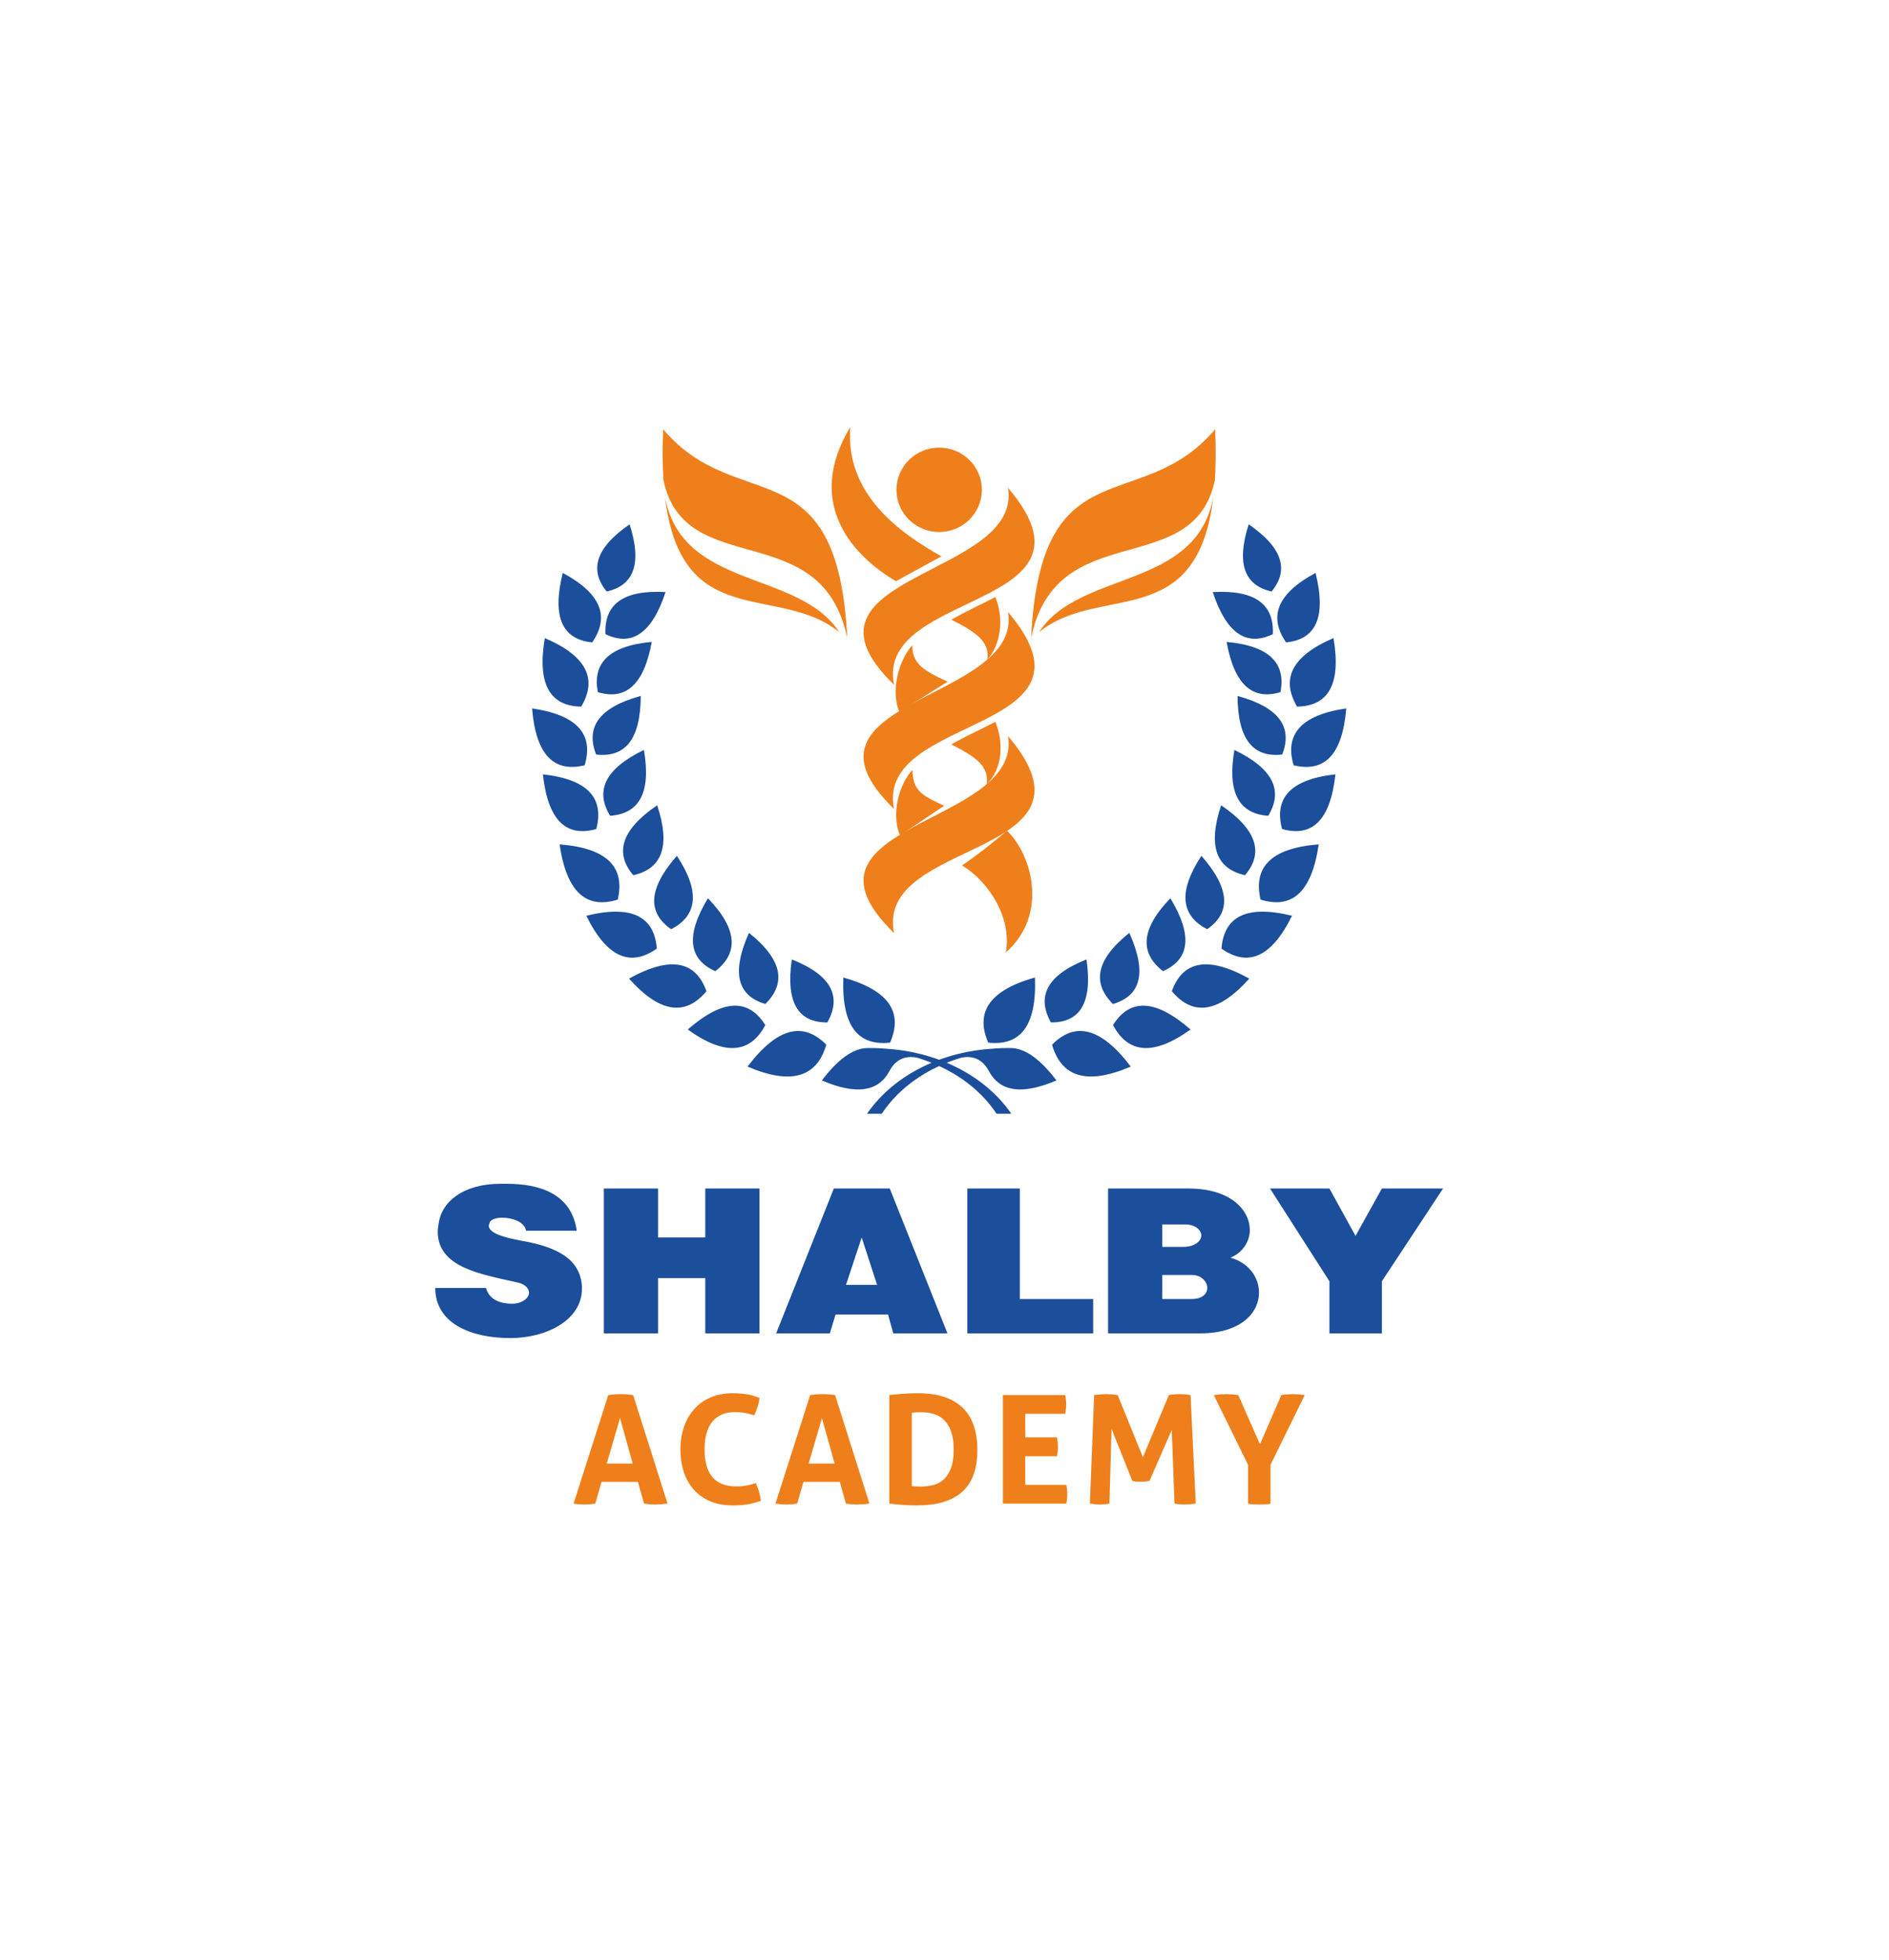 <svg width="108" height="112" viewBox="0 0 108 112" fill="none" xmlns="http://www.w3.org/2000/svg">
<g filter="url(#filter0_d_1106_20125)">
<rect x="4" y="4.018" width="99.386" height="103" rx="20" fill="white" shape-rendering="crispEdges"/>
<path fill-rule="evenodd" clip-rule="evenodd" d="M57.505 54.435C59.983 52.257 58.982 48.817 57.57 47.477C56.731 48.194 55.879 48.866 55.006 49.46C56.576 50.418 57.865 52.502 57.505 54.435Z" fill="#EF7F1A"/>
<path fill-rule="evenodd" clip-rule="evenodd" d="M51.224 33.217C48.844 31.827 45.944 28.816 48.615 24.406C48.309 28.233 51.445 30.466 53.824 31.795C52.957 32.269 52.091 32.743 51.224 33.217Z" fill="#EF7F1A"/>
<path fill-rule="evenodd" clip-rule="evenodd" d="M51.115 39.137C44.611 32.819 58.459 33.016 57.633 27.883C63.577 34.872 50.009 33.688 51.115 39.137Z" fill="#EF7F1A"/>
<path fill-rule="evenodd" clip-rule="evenodd" d="M51.115 46.235C44.611 39.917 58.459 40.114 57.633 34.98C63.577 41.97 50.009 40.785 51.115 46.235Z" fill="#EF7F1A"/>
<path fill-rule="evenodd" clip-rule="evenodd" d="M51.115 53.325C44.611 47.007 58.459 47.204 57.633 42.07C63.577 49.06 50.009 47.875 51.115 53.325Z" fill="#EF7F1A"/>
<path fill-rule="evenodd" clip-rule="evenodd" d="M54.394 35.416C55.099 35 56.155 34.518 56.904 34.123C57.421 35.357 57.216 36.847 56.446 37.697C56.614 36.638 55.71 36.088 54.394 35.416Z" fill="#EF7F1A"/>
<path fill-rule="evenodd" clip-rule="evenodd" d="M54.178 38.96L51.419 40.691C50.902 39.458 51.393 37.722 52.163 36.872C52.13 37.947 52.863 38.356 54.178 38.96Z" fill="#EF7F1A"/>
<path fill-rule="evenodd" clip-rule="evenodd" d="M54.394 42.546C55.099 42.13 56.155 41.648 56.904 41.253C57.421 42.487 57.291 43.977 56.408 44.826C56.577 43.768 55.71 43.218 54.394 42.546Z" fill="#EF7F1A"/>
<path fill-rule="evenodd" clip-rule="evenodd" d="M53.979 46.05L51.456 47.747C50.94 46.514 51.393 44.851 52.163 44.002C52.21 45.195 52.663 45.446 53.979 46.05Z" fill="#EF7F1A"/>
<path fill-rule="evenodd" clip-rule="evenodd" d="M53.695 25.582C52.346 25.582 51.253 26.662 51.253 27.994C51.253 29.326 52.346 30.405 53.695 30.405C55.043 30.405 56.137 29.326 56.137 27.994C56.137 26.662 55.043 25.582 53.695 25.582Z" fill="#EF7F1A"/>
<path fill-rule="evenodd" clip-rule="evenodd" d="M37.915 24.533C37.868 25.626 37.877 26.589 37.932 27.444C39.167 33.255 47 29.448 48.441 36.478C47.887 25.368 42.175 29.578 37.915 24.533ZM69.474 24.533C69.521 25.626 69.513 26.589 69.458 27.444C68.222 33.255 60.39 29.448 58.949 36.478C59.503 25.368 65.214 29.578 69.474 24.533ZM69.371 28.398C68.444 36.207 62.876 33.309 59.408 36.127C61.717 32.561 68.398 33.716 69.371 28.398ZM38.019 28.398C38.946 36.207 44.513 33.309 47.981 36.127C45.673 32.561 38.991 33.716 38.019 28.398Z" fill="#EF7F1A"/>
<path fill-rule="evenodd" clip-rule="evenodd" d="M71.182 50.021C72.231 48.781 71.922 47.457 69.816 46.023C69.019 48.422 69.585 49.66 71.182 50.021ZM74.157 40.385C75.9 40.356 76.697 39.176 76.241 36.468C73.788 37.517 73.249 38.845 74.157 40.385ZM69.014 53.106C70.347 52.19 70.378 50.837 68.689 48.912C67.311 51.007 67.552 52.344 69.014 53.106ZM72.7 33.807C73.683 32.611 73.385 31.339 71.392 29.966C70.653 32.275 71.193 33.464 72.7 33.807ZM73.308 43.122C73.903 41.596 73.192 40.44 70.755 39.776C70.765 42.32 71.69 43.308 73.308 43.122ZM56.5 59.588C58.303 59.784 59.282 58.684 59.17 55.867C56.499 56.617 55.767 57.901 56.5 59.588ZM66.492 55.504C67.971 54.851 68.242 53.533 66.914 51.337C65.181 53.135 65.182 54.488 66.492 55.504ZM73.53 36.714C75.188 36.551 75.856 35.34 75.215 32.743C72.958 33.953 72.546 35.287 73.53 36.714ZM66.998 56.648C68.162 58.044 69.608 57.963 71.424 55.929C68.998 54.583 67.607 54.963 66.998 56.648ZM73.962 43.737C75.676 44.151 76.748 43.212 76.968 40.487C74.307 40.877 73.451 42.022 73.962 43.737ZM63.629 57.38C65.182 56.926 65.615 55.659 64.568 53.315C62.62 54.868 62.452 56.206 63.629 57.38ZM60.084 58.433C61.711 58.446 62.482 57.364 62.119 54.833C59.805 55.752 59.272 56.977 60.084 58.433ZM69.835 54.213C71.303 55.252 72.661 54.788 73.868 52.337C71.209 51.684 69.981 52.423 69.835 54.213ZM63.635 58.584C64.475 60.169 65.892 60.4 68.067 58.838C65.994 57.032 64.569 57.1 63.635 58.584ZM72.069 51.412C73.816 51.96 74.988 51.063 75.394 48.258C72.614 48.475 71.653 49.6 72.069 51.412ZM49.568 63.655C51.182 61.317 54.025 60.09 56.758 59.934C57.081 59.905 57.45 59.891 57.87 59.9C58.64 59.947 59.48 60.534 60.4 61.749C58.412 62.601 57.188 62.367 56.572 61.275C56.467 61.087 56.055 60.2 54.925 60.456C53.061 61.034 51.455 62.09 50.409 63.655H49.568ZM60.148 59.708C60.671 61.508 62.077 62.059 64.649 60.958C62.907 58.658 61.429 58.408 60.148 59.708ZM72.507 46.624C73.356 45.232 72.857 43.964 70.574 42.861C70.144 45.366 70.883 46.509 72.507 46.624ZM73.298 47.38C74.972 47.852 76.054 46.957 76.351 44.255C73.721 44.547 72.846 45.655 73.298 47.38ZM72.773 36.244C72.849 34.585 71.822 33.699 69.336 33.838C70.144 36.284 71.319 36.941 72.773 36.244ZM73.207 39.557C73.522 37.939 72.627 36.917 70.129 36.686C70.582 39.207 71.659 40.025 73.207 39.557Z" fill="#1B4E9B"/>
<path fill-rule="evenodd" clip-rule="evenodd" d="M36.207 50.021C35.158 48.781 35.467 47.457 37.573 46.023C38.37 48.422 37.803 49.66 36.207 50.021ZM33.231 40.385C31.489 40.356 30.692 39.176 31.148 36.468C33.601 37.517 34.14 38.845 33.231 40.385ZM38.375 53.106C37.042 52.19 37.011 50.837 38.7 48.912C40.078 51.007 39.837 52.344 38.375 53.106ZM34.689 33.807C33.706 32.611 34.004 31.339 35.997 29.966C36.736 32.275 36.196 33.464 34.689 33.807ZM34.081 43.122C33.487 41.596 34.197 40.44 36.634 39.776C36.624 42.32 35.699 43.308 34.081 43.122ZM50.889 59.588C49.086 59.784 48.107 58.684 48.218 55.867C50.89 56.617 51.623 57.901 50.889 59.588ZM40.897 55.504C39.418 54.851 39.147 53.533 40.475 51.337C42.208 53.135 42.207 54.488 40.897 55.504ZM33.859 36.714C32.201 36.551 31.532 35.34 32.174 32.743C34.431 33.953 34.843 35.287 33.859 36.714ZM40.391 56.648C39.227 58.044 37.781 57.963 35.965 55.929C38.391 54.583 39.782 54.963 40.391 56.648ZM33.427 43.737C31.713 44.151 30.642 43.212 30.421 40.487C33.083 40.877 33.938 42.022 33.427 43.737ZM43.76 57.38C42.207 56.926 41.774 55.659 42.821 53.315C44.769 54.868 44.937 56.206 43.76 57.38ZM47.305 58.433C45.678 58.446 44.907 57.364 45.27 54.833C47.584 55.752 48.117 56.977 47.305 58.433ZM37.554 54.213C36.086 55.252 34.728 54.788 33.521 52.337C36.18 51.684 37.408 52.423 37.554 54.213ZM43.755 58.584C42.914 60.169 41.498 60.4 39.322 58.838C41.395 57.032 42.82 57.1 43.755 58.584ZM35.32 51.412C33.573 51.96 32.401 51.063 31.995 48.258C34.775 48.475 35.736 49.6 35.32 51.412ZM57.821 63.655C56.207 61.317 53.364 60.09 50.631 59.934C50.308 59.905 49.939 59.891 49.52 59.9C48.749 59.947 47.909 60.534 46.989 61.749C48.977 62.601 50.201 62.367 50.816 61.275C50.923 61.087 51.334 60.2 52.464 60.456C54.328 61.034 55.934 62.09 56.98 63.655H57.821ZM47.241 59.708C46.718 61.508 45.312 62.059 42.74 60.958C44.482 58.658 45.961 58.408 47.241 59.708ZM34.882 46.624C34.033 45.232 34.532 43.964 36.815 42.861C37.245 45.366 36.505 46.509 34.882 46.624ZM34.091 47.38C32.417 47.852 31.335 46.957 31.038 44.255C33.668 44.547 34.543 45.655 34.091 47.38ZM34.616 36.244C34.54 34.585 35.567 33.699 38.053 33.838C37.245 36.284 36.07 36.941 34.616 36.244ZM34.182 39.557C33.867 37.939 34.762 36.917 37.261 36.686C36.808 39.207 35.73 40.025 34.182 39.557Z" fill="#1B4E9B"/>
<path d="M34.776 79.73C34.899 79.713 35.015 79.7 35.126 79.692C35.236 79.683 35.359 79.679 35.493 79.679C35.609 79.679 35.723 79.683 35.833 79.692C35.944 79.7 36.066 79.713 36.2 79.73L38.166 85.933C37.927 85.968 37.694 85.985 37.467 85.985C37.245 85.985 37.03 85.968 36.821 85.933L36.471 84.691H34.392L34.034 85.933C33.824 85.968 33.623 85.985 33.431 85.985C33.216 85.985 33.003 85.968 32.794 85.933L34.776 79.73ZM36.174 83.647L35.449 81.042L34.689 83.647H36.174ZM43.208 84.76C43.284 84.921 43.346 85.087 43.396 85.256C43.445 85.426 43.482 85.597 43.505 85.77C43.202 85.879 42.93 85.951 42.688 85.985C42.447 86.02 42.186 86.037 41.907 86.037C41.412 86.037 40.978 85.958 40.605 85.8C40.232 85.642 39.919 85.42 39.666 85.135C39.413 84.851 39.222 84.513 39.094 84.122C38.966 83.731 38.901 83.305 38.901 82.845C38.901 82.385 38.968 81.958 39.102 81.564C39.236 81.17 39.43 80.829 39.683 80.542C39.937 80.254 40.248 80.03 40.618 79.868C40.988 79.707 41.409 79.627 41.88 79.627C42.16 79.627 42.417 79.644 42.653 79.679C42.889 79.713 43.144 79.785 43.418 79.894C43.406 80.067 43.371 80.235 43.313 80.399C43.255 80.563 43.191 80.728 43.121 80.895C42.917 80.826 42.736 80.777 42.579 80.748C42.422 80.72 42.236 80.705 42.02 80.705C41.461 80.705 41.032 80.885 40.732 81.245C40.432 81.604 40.282 82.137 40.282 82.845C40.282 84.248 40.885 84.95 42.09 84.95C42.306 84.95 42.495 84.936 42.658 84.907C42.821 84.878 43.004 84.829 43.208 84.76ZM46.32 79.73C46.442 79.713 46.559 79.7 46.669 79.692C46.78 79.683 46.902 79.679 47.036 79.679C47.153 79.679 47.266 79.683 47.377 79.692C47.487 79.7 47.61 79.713 47.744 79.73L49.709 85.933C49.47 85.968 49.238 85.985 49.01 85.985C48.789 85.985 48.574 85.968 48.364 85.933L48.015 84.691H45.936L45.577 85.933C45.368 85.968 45.167 85.985 44.975 85.985C44.759 85.985 44.547 85.968 44.337 85.933L46.32 79.73ZM47.718 83.647L46.992 81.042L46.233 83.647H47.718ZM50.847 79.73C51.092 79.702 51.348 79.677 51.615 79.657C51.883 79.637 52.18 79.627 52.507 79.627C53.607 79.627 54.444 79.897 55.018 80.438C55.592 80.979 55.879 81.79 55.879 82.871C55.879 83.958 55.587 84.757 55.005 85.269C54.422 85.781 53.558 86.037 52.411 86.037C52.114 86.037 51.84 86.027 51.59 86.007C51.339 85.987 51.092 85.962 50.847 85.933V79.73ZM52.131 84.933C52.183 84.939 52.25 84.944 52.332 84.95C52.413 84.956 52.512 84.959 52.629 84.959C52.897 84.959 53.146 84.928 53.376 84.868C53.606 84.808 53.805 84.697 53.974 84.536C54.143 84.375 54.277 84.159 54.376 83.889C54.475 83.619 54.525 83.27 54.525 82.845C54.525 82.431 54.475 82.086 54.376 81.81C54.277 81.534 54.143 81.315 53.974 81.154C53.805 80.993 53.612 80.879 53.393 80.813C53.175 80.747 52.944 80.714 52.699 80.714C52.617 80.714 52.523 80.715 52.415 80.718C52.307 80.721 52.212 80.728 52.131 80.74V84.933ZM57.339 79.73H60.904C60.938 79.903 60.956 80.079 60.956 80.257C60.956 80.447 60.938 80.628 60.904 80.8H58.615V82.146H60.432C60.467 82.33 60.484 82.508 60.484 82.681C60.484 82.865 60.467 83.046 60.432 83.225H58.615V84.864H60.965C60.999 85.036 61.017 85.212 61.017 85.39C61.017 85.58 60.999 85.761 60.965 85.933H57.339V79.73ZM62.556 79.73C62.789 79.696 63.014 79.679 63.229 79.679C63.456 79.679 63.68 79.696 63.902 79.73L65.343 83.285L66.828 79.73C67.009 79.696 67.21 79.679 67.431 79.679C67.652 79.679 67.865 79.696 68.068 79.73L68.365 85.933C68.144 85.968 67.934 85.985 67.736 85.985C67.538 85.985 67.344 85.968 67.151 85.933L66.994 81.723L65.719 84.639C65.637 84.651 65.553 84.661 65.465 84.67C65.378 84.678 65.291 84.683 65.203 84.683C65.127 84.683 65.052 84.68 64.976 84.674C64.9 84.668 64.822 84.657 64.74 84.639L63.552 81.663L63.43 85.933C63.244 85.968 63.063 85.985 62.888 85.985C62.702 85.985 62.51 85.968 62.312 85.933L62.556 79.73ZM71.355 83.716L69.398 79.73C69.643 79.696 69.887 79.679 70.132 79.679C70.353 79.679 70.575 79.696 70.796 79.73L72.036 82.543L73.259 79.73C73.475 79.696 73.696 79.679 73.923 79.679C74.133 79.679 74.357 79.696 74.596 79.73L72.639 83.716V85.942C72.523 85.96 72.412 85.971 72.307 85.977C72.202 85.982 72.098 85.985 71.993 85.985C71.894 85.985 71.79 85.982 71.683 85.977C71.575 85.971 71.466 85.96 71.355 85.942V83.716Z" fill="#EF7F1A"/>
<path d="M30.074 70.338H32.974C32.675 68.182 30.771 67.655 28.98 67.655H28.624C26.449 67.655 25.255 68.708 25.084 69.889C25.056 70.043 25.027 70.248 25.027 70.389C25.027 72.469 27.544 72.828 29.676 73.316C30.074 73.431 30.244 73.675 30.244 73.881C30.244 74.189 29.847 74.51 29.278 74.51C28.681 74.51 27.984 74.33 27.785 73.611H24.885C24.885 75.665 26.975 76.474 29.178 76.474C31.24 76.474 33.272 75.447 33.272 73.65V73.521C33.173 71.968 31.88 71.262 29.776 70.903C28.88 70.736 27.942 70.492 27.942 70.043C27.942 70.03 27.984 69.94 27.984 69.889C28.055 69.683 28.382 69.594 28.724 69.594C29.306 69.594 30.017 69.85 30.074 70.338ZM34.524 67.925V76.204H37.622V73.046H40.323V76.204H43.422V67.925H40.323V70.723H37.622V67.925H34.524ZM47.673 67.925L44.375 76.204H47.445L47.772 75.126H50.772L51.07 76.204H54.169L50.871 67.925H47.673ZM48.369 73.431L49.265 70.723L50.146 73.431H48.369ZM55.306 67.925V76.204H62.5V74.24H58.306V67.925H55.306ZM63.353 67.925V76.204H68.626C70.944 76.204 71.981 75.023 71.981 73.881C71.981 73.021 71.412 72.174 70.347 71.878C71.057 71.596 71.455 70.941 71.455 70.3C71.455 69.17 70.375 67.925 67.944 67.925H63.353ZM66.451 69.979H67.745C68.356 69.979 68.683 70.312 68.683 70.608C68.683 70.916 68.328 71.262 67.646 71.262H66.451V69.979ZM66.451 72.867H68.143C68.712 72.867 69.025 73.277 69.025 73.611C69.025 73.919 68.754 74.24 68.143 74.24H66.451V72.867ZM72.61 67.925L76.007 73.226V76.204H79.007V73.226L82.504 67.925H79.007L77.5 70.633L76.007 67.925H72.61Z" fill="#1B4E9B"/>
</g>
<defs>
<filter id="filter0_d_1106_20125" x="0" y="0.018" width="107.386" height="111" filterUnits="userSpaceOnUse" color-interpolation-filters="sRGB">
<feFlood flood-opacity="0" result="BackgroundImageFix"/>
<feColorMatrix in="SourceAlpha" type="matrix" values="0 0 0 0 0 0 0 0 0 0 0 0 0 0 0 0 0 0 127 0" result="hardAlpha"/>
<feOffset/>
<feGaussianBlur stdDeviation="2"/>
<feComposite in2="hardAlpha" operator="out"/>
<feColorMatrix type="matrix" values="0 0 0 0 0 0 0 0 0 0 0 0 0 0 0 0 0 0 0.2 0"/>
<feBlend mode="normal" in2="BackgroundImageFix" result="effect1_dropShadow_1106_20125"/>
<feBlend mode="normal" in="SourceGraphic" in2="effect1_dropShadow_1106_20125" result="shape"/>
</filter>
</defs>
</svg>

